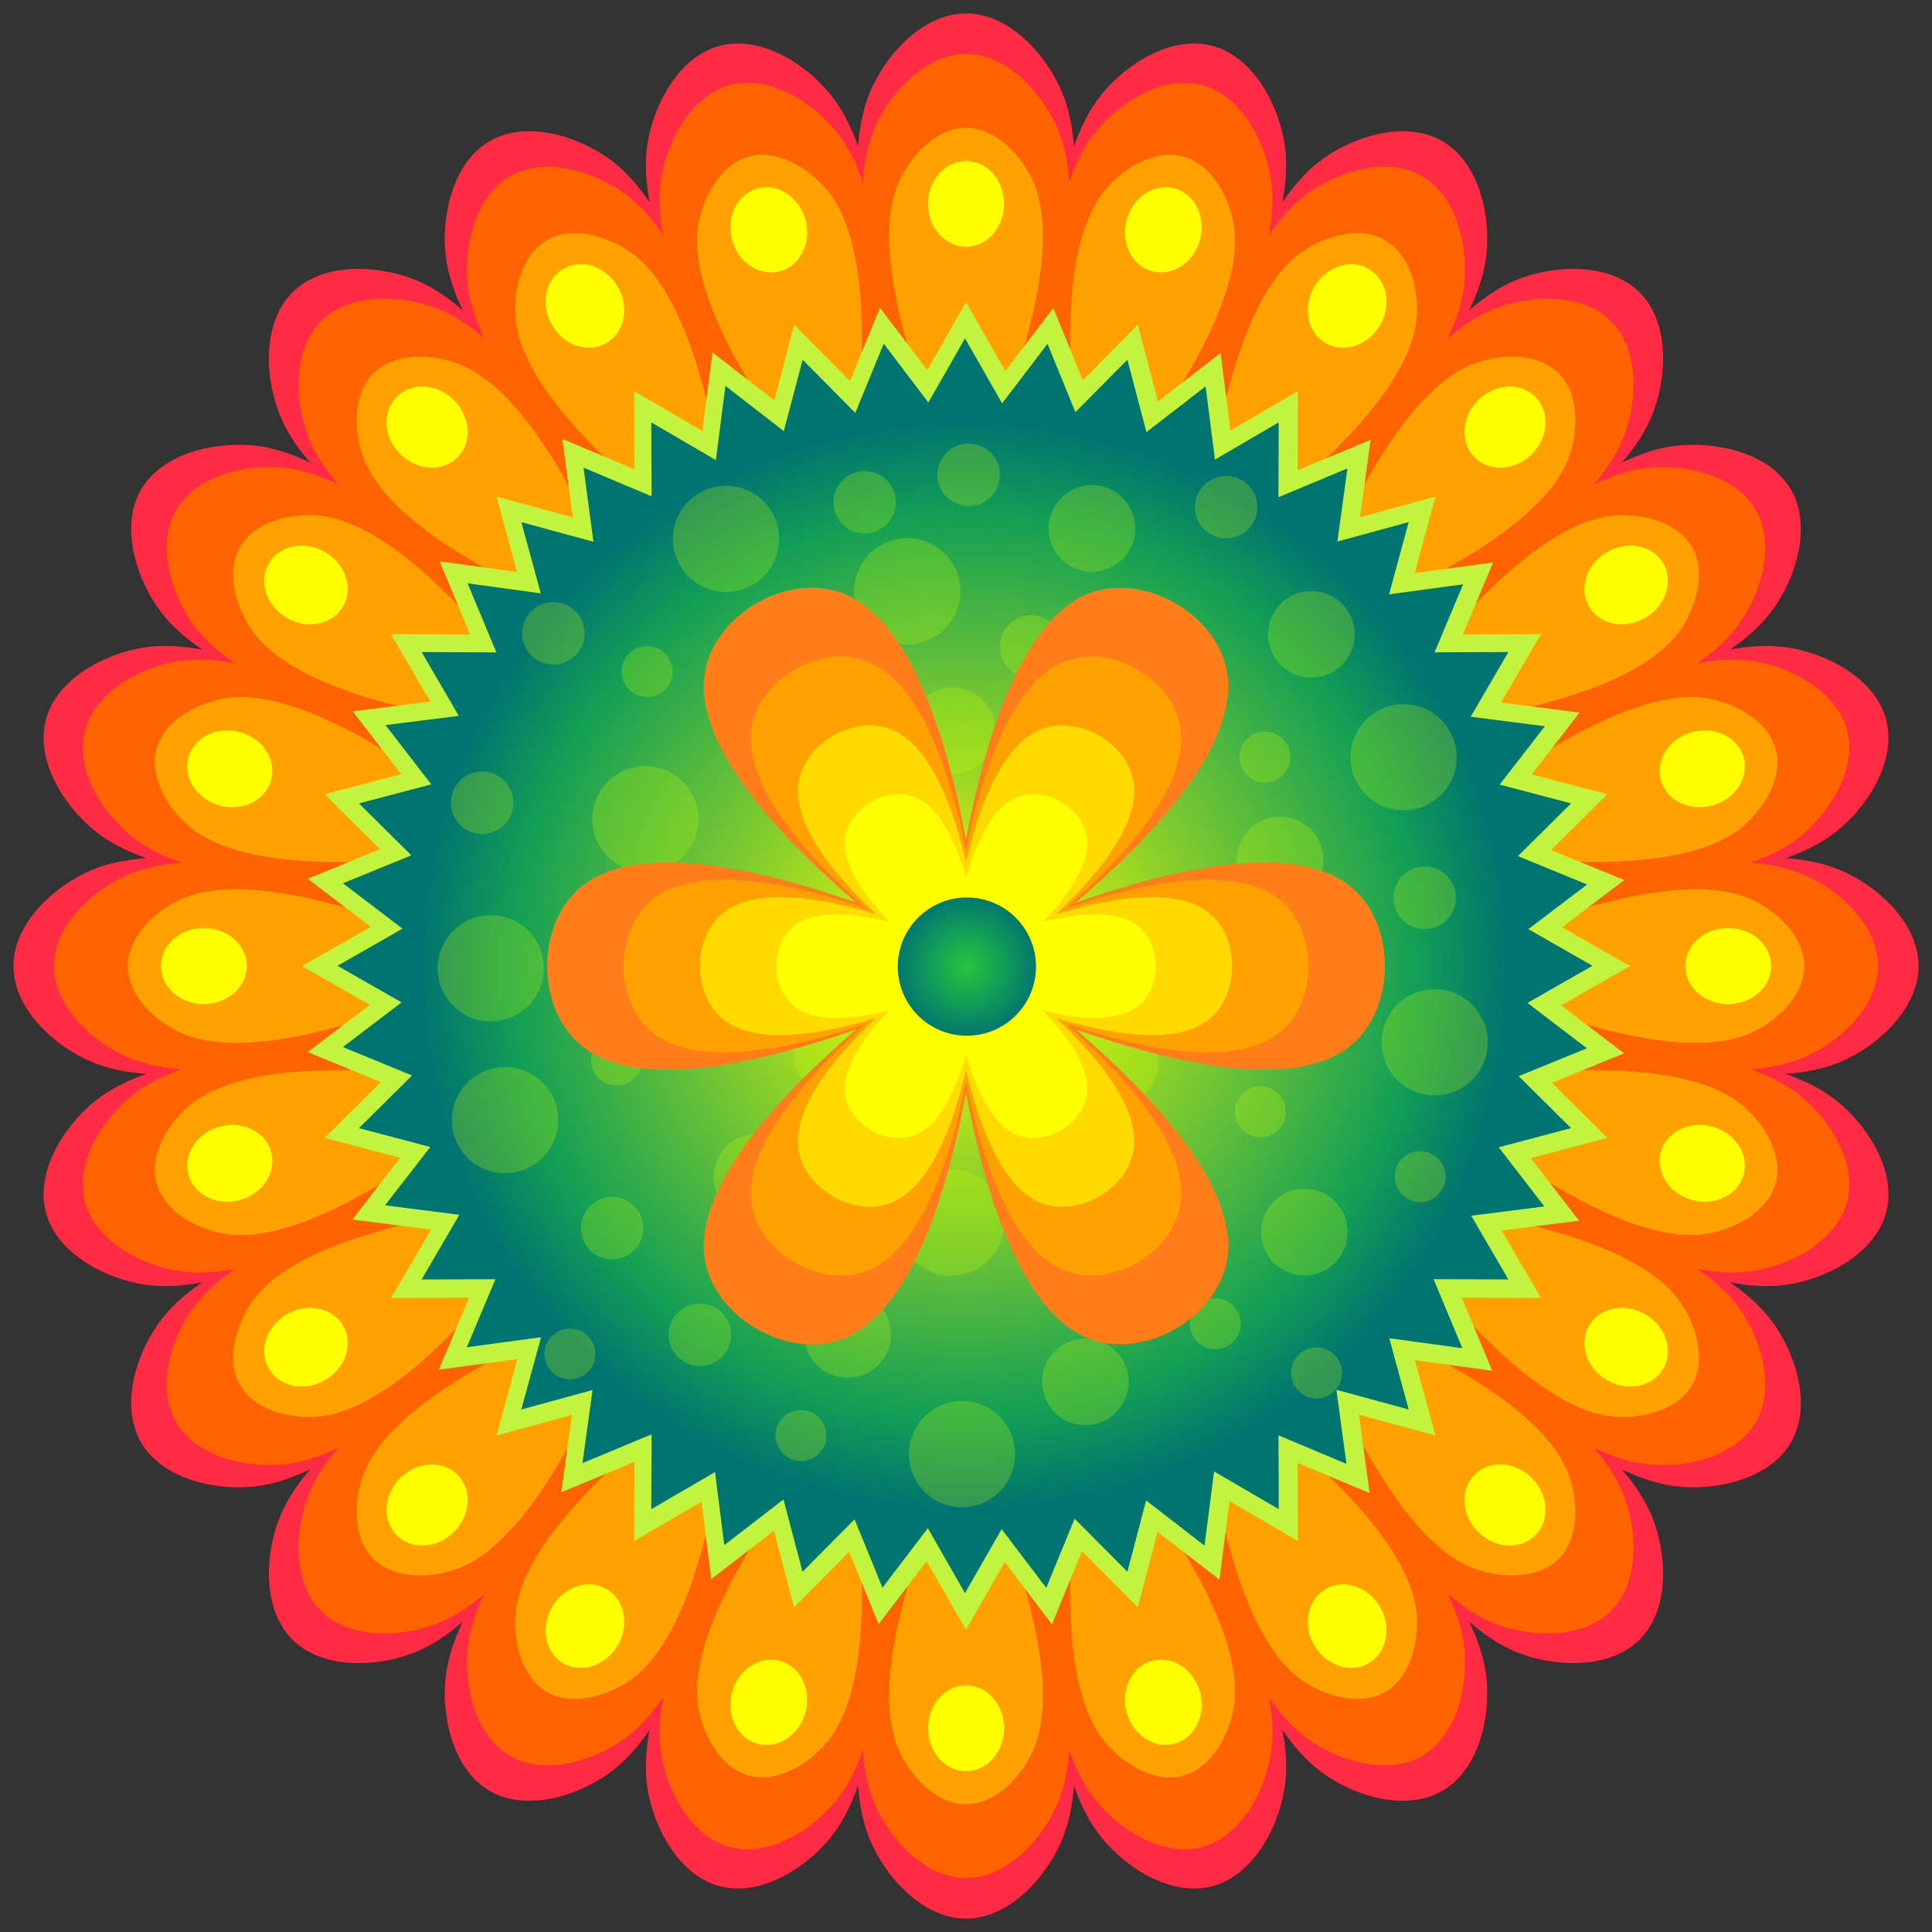<?xml version="1.0"?>
<svg xmlns="http://www.w3.org/2000/svg" xmlns:xlink="http://www.w3.org/1999/xlink" width="700" height="700" viewBox="0 0 700 700">
  <rect x="0" y="0" width="700" height="700" fill="#333333" stroke="none"/>
  <defs>
    <linearGradient id="aV">
      <stop offset="0" stop-color="#ffff96"/>
      <stop offset=".846" stop-color="#ff6900"/>
      <stop offset="1" stop-color="#ff0"/>
    </linearGradient>
    <linearGradient id="bH">
      <stop offset="0" stop-color="#1aa2ab"/>
      <stop offset=".507" stop-color="#d4ff24"/>
      <stop offset="1" stop-color="#c2416e"/>
    </linearGradient>
    <linearGradient id="bT">
      <stop offset="0" stop-color="#d54e6e"/>
      <stop offset=".663" stop-color="#911e6f"/>
      <stop offset="1" stop-color="#451857"/>
    </linearGradient>
    <linearGradient id="bS">
      <stop offset="0" stop-color="#e5ffd5"/>
      <stop offset="1" stop-color="#e5ffd5" stop-opacity="0"/>
    </linearGradient>
    <linearGradient id="bR">
      <stop offset="0" stop-color="#7df166"/>
      <stop offset=".592" stop-color="#009689"/>
      <stop offset="1" stop-color="#0052b6"/>
    </linearGradient>
    <linearGradient id="bL">
      <stop offset="0" stop-color="#7df166"/>
      <stop offset=".499" stop-color="#009689"/>
      <stop offset="1" stop-color="#0052b6"/>
    </linearGradient>
    <linearGradient id="bM">
      <stop offset="0" stop-color="#2d1650"/>
      <stop offset=".429" stop-color="#941e70"/>
      <stop offset="1" stop-color="#e65b6d"/>
    </linearGradient>
    <linearGradient id="bQ">
      <stop offset="0" stop-color="#2d1650"/>
      <stop offset=".394" stop-color="#941e70"/>
      <stop offset="1" stop-color="#e65b6d"/>
    </linearGradient>
    <linearGradient id="bP">
      <stop offset="0" stop-color="#2d1650"/>
      <stop offset=".343" stop-color="#941e70"/>
      <stop offset="1" stop-color="#e65b6d"/>
    </linearGradient>
    <linearGradient id="bO">
      <stop offset="0" stop-color="#2d1650"/>
      <stop offset=".386" stop-color="#941e70"/>
      <stop offset="1" stop-color="#e65b6d"/>
    </linearGradient>
    <linearGradient id="bN">
      <stop offset="0" stop-color="#2d1650"/>
      <stop offset=".5" stop-color="#941e70"/>
      <stop offset="1" stop-color="#e65b6d"/>
    </linearGradient>
    <linearGradient id="aG">
      <stop offset="0" stop-color="#fff"/>
      <stop offset="1" stop-color="#fff" stop-opacity="0"/>
    </linearGradient>
    <linearGradient id="aE">
      <stop offset="0" stop-color="#ff0"/>
      <stop offset=".76" stop-color="#ffaf09"/>
      <stop offset=".89" stop-color="#ff6d04"/>
      <stop offset="1" stop-color="#ff2b00"/>
    </linearGradient>
    <linearGradient id="aF">
      <stop offset="0" stop-color="#0ff"/>
      <stop offset=".323" stop-color="#06c8ce"/>
      <stop offset=".789" stop-color="#644dcd"/>
      <stop offset="1" stop-color="#45172d"/>
    </linearGradient>
    <linearGradient id="aD">
      <stop offset="0" stop-color="#0ff"/>
      <stop offset=".476" stop-color="#06c8ce"/>
      <stop offset=".805" stop-color="#644dcd"/>
      <stop offset="1" stop-color="#45172d"/>
    </linearGradient>
    <linearGradient id="aB">
      <stop offset="0" stop-color="#ff0"/>
      <stop offset=".477" stop-color="#ffc609"/>
      <stop offset=".672" stop-color="#ff6d04"/>
      <stop offset="1" stop-color="#ff2b00"/>
    </linearGradient>
    <linearGradient id="aA">
      <stop offset="0" stop-color="#ff0"/>
      <stop offset=".852" stop-color="#ffd409"/>
      <stop offset=".922" stop-color="#ff6d04"/>
      <stop offset="1" stop-color="#ff2b00"/>
    </linearGradient>
    <linearGradient id="az">
      <stop offset="0" stop-color="#39ffff"/>
      <stop offset=".896" stop-color="#00c2c8"/>
      <stop offset="1" stop-color="#644dcd"/>
    </linearGradient>
    <linearGradient id="ax">
      <stop offset="0" stop-color="#39ffff"/>
      <stop offset=".656" stop-color="#00c2c8"/>
      <stop offset="1" stop-color="#3d3094"/>
    </linearGradient>
    <linearGradient id="ay">
      <stop offset="0" stop-color="#ff0"/>
      <stop offset=".848" stop-color="#ffd409"/>
      <stop offset=".937" stop-color="#ff6d04"/>
      <stop offset="1" stop-color="#ff2b00"/>
    </linearGradient>
    <linearGradient id="aC">
      <stop offset="0" stop-color="red"/>
      <stop offset="1" stop-color="#ffcd23"/>
    </linearGradient>
    <linearGradient id="O">
      <stop offset="0" stop-color="#fff"/>
      <stop offset="1" stop-color="#fff" stop-opacity="0"/>
    </linearGradient>
    <linearGradient id="L">
      <stop offset="0" stop-color="#fff"/>
      <stop offset="1" stop-color="#fff" stop-opacity="0"/>
    </linearGradient>
    <linearGradient id="D">
      <stop offset="0" stop-color="#ffffef"/>
      <stop offset=".906" stop-color="#00afd8"/>
      <stop offset="1" stop-color="#344da2"/>
    </linearGradient>
    <linearGradient id="N">
      <stop offset="0" stop-color="#fff"/>
      <stop offset="1" stop-color="#fff" stop-opacity="0"/>
    </linearGradient>
    <linearGradient id="G">
      <stop offset="0" stop-color="#ffc974"/>
      <stop offset="1" stop-color="#ffc974"/>
    </linearGradient>
    <linearGradient id="M">
      <stop offset="0" stop-color="#ffe6b4"/>
      <stop offset=".652" stop-color="#ff96a1"/>
      <stop offset=".812" stop-color="#ff478f"/>
      <stop offset="1" stop-color="#820079"/>
    </linearGradient>
    <linearGradient id="K">
      <stop offset="0" stop-color="#ffffef"/>
      <stop offset=".801" stop-color="#00afd8"/>
      <stop offset="1" stop-color="#344da2"/>
    </linearGradient>
    <linearGradient id="E">
      <stop offset="0" stop-color="#fff"/>
      <stop offset=".417" stop-color="#e4ffff"/>
      <stop offset=".922" stop-color="#00afd8"/>
      <stop offset="1" stop-color="#344da2"/>
    </linearGradient>
    <linearGradient id="F">
      <stop offset="0" stop-color="#ffe6b4"/>
      <stop offset=".67" stop-color="#ff96a1"/>
      <stop offset=".904" stop-color="#ff478f"/>
      <stop offset="1" stop-color="#820079"/>
    </linearGradient>
    <linearGradient id="J">
      <stop offset="0" stop-color="#ffffef"/>
      <stop offset=".867" stop-color="#00afd8"/>
      <stop offset="1" stop-color="#344da2"/>
    </linearGradient>
    <linearGradient id="I">
      <stop offset="0" stop-color="#fff"/>
      <stop offset=".563" stop-color="#00cdff"/>
      <stop offset="1" stop-color="#344da2"/>
    </linearGradient>
    <linearGradient id="H">
      <stop offset="0" stop-color="#fff"/>
      <stop offset="1" stop-color="#fff" stop-opacity="0"/>
    </linearGradient>
    <linearGradient id="bW">
      <stop offset="0" stop-color="#f4cf4b"/>
      <stop offset=".718" stop-color="#ff2845"/>
      <stop offset="1" stop-color="#701217"/>
    </linearGradient>
    <linearGradient id="bF">
      <stop offset="0" stop-color="#ffddbf"/>
      <stop offset=".747" stop-color="#efbb72"/>
      <stop offset="1" stop-color="#b46d49"/>
    </linearGradient>
    <linearGradient id="bA">
      <stop offset="0" stop-color="#0ff"/>
      <stop offset=".254" stop-color="#0ff"/>
      <stop offset="1" stop-color="#86006d"/>
    </linearGradient>
    <linearGradient id="bt">
      <stop offset="0" stop-color="#ff0"/>
      <stop offset=".878" stop-color="#0ff"/>
      <stop offset="1" stop-color="#f0f"/>
    </linearGradient>
    <linearGradient id="bE">
      <stop offset="0" stop-color="#ffe4bd"/>
      <stop offset=".689" stop-color="#ffc272"/>
      <stop offset="1" stop-color="#c8722e"/>
    </linearGradient>
    <linearGradient id="bs">
      <stop offset="0" stop-color="#ffddbf"/>
      <stop offset=".872" stop-color="#efbb72"/>
      <stop offset="1" stop-color="#b46d49"/>
    </linearGradient>
    <linearGradient id="bz">
      <stop offset="0" stop-color="#ffddbf"/>
      <stop offset=".943" stop-color="#efbb72"/>
      <stop offset="1" stop-color="#b46d49"/>
    </linearGradient>
    <linearGradient id="bB">
      <stop offset="0" stop-color="#ffffe1"/>
      <stop offset=".434" stop-color="#ffc624"/>
      <stop offset=".76" stop-color="#ff4b80"/>
      <stop offset="1" stop-color="#8f0069"/>
    </linearGradient>
    <linearGradient id="bG">
      <stop offset="0" stop-color="#fff6d5"/>
      <stop offset="1" stop-color="#fff6d5" stop-opacity="0"/>
    </linearGradient>
    <linearGradient id="br">
      <stop offset="0" stop-color="#ffddbf"/>
      <stop offset=".902" stop-color="#efbb72"/>
      <stop offset="1" stop-color="#b46d49"/>
    </linearGradient>
    <linearGradient id="bu">
      <stop offset="0" stop-color="#ffddbf"/>
      <stop offset=".885" stop-color="#efbb72"/>
      <stop offset="1" stop-color="#b46d49"/>
    </linearGradient>
    <linearGradient id="bv">
      <stop offset="0" stop-color="#ffd36d"/>
      <stop offset=".293" stop-color="#ff5979"/>
      <stop offset="1" stop-color="#941447"/>
    </linearGradient>
    <linearGradient id="by">
      <stop offset="0" stop-color="#ffff54"/>
      <stop offset=".582" stop-color="#ff5979"/>
      <stop offset="1" stop-color="#941447"/>
    </linearGradient>
    <linearGradient id="bx">
      <stop offset="0" stop-color="#ffd36d"/>
      <stop offset=".342" stop-color="#ff5979"/>
      <stop offset="1" stop-color="#941447"/>
    </linearGradient>
    <linearGradient id="bw">
      <stop offset="0" stop-color="#ffd36d"/>
      <stop offset=".321" stop-color="#ff5979"/>
      <stop offset="1" stop-color="#941447"/>
    </linearGradient>
    <linearGradient id="a">
      <stop offset="0" stop-color="#ffd36d"/>
      <stop offset=".492" stop-color="#ff5979"/>
      <stop offset="1" stop-color="#941447"/>
    </linearGradient>
    <linearGradient id="bC">
      <stop offset="0" stop-color="#ffddbf"/>
      <stop offset=".428" stop-color="#efbb72"/>
      <stop offset="1" stop-color="#9b5430"/>
    </linearGradient>
    <linearGradient id="bD">
      <stop offset="0" stop-color="#ffff89"/>
      <stop offset=".6" stop-color="#ffa852"/>
      <stop offset="1" stop-color="#c27d5d"/>
    </linearGradient>
    <linearGradient id="au">
      <stop offset="0" stop-color="#806600"/>
      <stop offset=".828" stop-color="#ff5389"/>
      <stop offset="1" stop-color="#ffb46d"/>
    </linearGradient>
    <linearGradient id="ar">
      <stop offset="0" stop-color="#806600"/>
      <stop offset=".501" stop-color="#ff5389"/>
      <stop offset="1" stop-color="#ffb46d"/>
    </linearGradient>
    <linearGradient id="aw">
      <stop offset="0" stop-color="#ffe152"/>
      <stop offset="1" stop-color="#ff6384"/>
    </linearGradient>
    <linearGradient id="av">
      <stop offset="0" stop-color="#ff3d66"/>
      <stop offset=".714" stop-color="#ff2e5d"/>
      <stop offset="1" stop-color="#8f0044"/>
    </linearGradient>
    <linearGradient id="an">
      <stop offset="0" stop-color="#fff"/>
      <stop offset=".729" stop-color="#af7434"/>
      <stop offset="1" stop-color="#fff"/>
    </linearGradient>
    <linearGradient id="at">
      <stop offset="0" stop-color="#806600"/>
      <stop offset=".876" stop-color="#ff5389"/>
      <stop offset="1" stop-color="#ffb46d"/>
    </linearGradient>
    <linearGradient id="ao">
      <stop offset="0" stop-color="#ffc662"/>
      <stop offset=".694" stop-color="#f62064"/>
      <stop offset="1" stop-color="#821c46"/>
    </linearGradient>
    <linearGradient id="aq">
      <stop offset="0" stop-color="#ffd5b6"/>
      <stop offset=".767" stop-color="#e62770"/>
      <stop offset="1" stop-color="#ff0"/>
    </linearGradient>
    <linearGradient id="as">
      <stop offset="0" stop-color="#ffd5b6"/>
      <stop offset=".761" stop-color="#ff348b"/>
      <stop offset="1" stop-color="#ff0"/>
    </linearGradient>
    <linearGradient id="ap">
      <stop offset="0" stop-color="#ad2422"/>
      <stop offset=".546" stop-color="#db5389"/>
      <stop offset="1" stop-color="#ffab60"/>
    </linearGradient>
    <linearGradient id="aY">
      <stop offset="0" stop-color="#ffe680"/>
      <stop offset=".691" stop-color="#ffb600"/>
      <stop offset=".828" stop-color="#ff2a43"/>
      <stop offset="1" stop-color="#990b43"/>
    </linearGradient>
    <linearGradient id="bf">
      <stop offset="0" stop-color="#fff" stop-opacity="0"/>
      <stop offset=".655" stop-color="#ffff84" stop-opacity="0"/>
      <stop offset="1" stop-color="#ffff34"/>
    </linearGradient>
    <linearGradient id="bg">
      <stop offset="0" stop-color="#ff9"/>
      <stop offset="1" stop-color="#f9f9f9" stop-opacity="0"/>
    </linearGradient>
    <linearGradient id="bc">
      <stop offset="0" stop-color="#00ffdf"/>
      <stop offset=".533" stop-color="#32edad"/>
      <stop offset="1" stop-color="#4749db"/>
    </linearGradient>
    <linearGradient id="be">
      <stop offset="0" stop-color="#f9f9f9"/>
      <stop offset="1" stop-color="#f9f9f9" stop-opacity="0"/>
    </linearGradient>
    <linearGradient id="aZ">
      <stop offset="0" stop-color="#fffc00"/>
      <stop offset=".619" stop-color="#fffc00"/>
      <stop offset="1" stop-color="#fffc00" stop-opacity="0"/>
    </linearGradient>
    <linearGradient id="bb">
      <stop offset="0" stop-color="#fc0"/>
      <stop offset=".702" stop-color="#ffab00"/>
      <stop offset=".861" stop-color="#ffcb00"/>
      <stop offset="1" stop-color="#ffff79"/>
    </linearGradient>
    <linearGradient id="bd">
      <stop offset="0" stop-color="#fc0"/>
      <stop offset=".702" stop-color="#ffab00"/>
      <stop offset=".865" stop-color="#ffcb00"/>
      <stop offset="1" stop-color="#ffff79"/>
    </linearGradient>
    <linearGradient id="aK">
      <stop offset="0" stop-color="#122a43"/>
      <stop offset=".763" stop-color="#882a43"/>
      <stop offset=".823" stop-color="#ff2a43"/>
      <stop offset="1" stop-color="#ffcf39"/>
    </linearGradient>
    <linearGradient id="aI">
      <stop offset="0" stop-color="#122a43"/>
      <stop offset=".289" stop-color="#882a43"/>
      <stop offset=".583" stop-color="#ff2a43"/>
      <stop offset="1" stop-color="#ffcf39"/>
    </linearGradient>
    <linearGradient id="aJ">
      <stop offset="0" stop-color="#62ff8f"/>
      <stop offset="1" stop-color="#424692"/>
    </linearGradient>
    <linearGradient id="aL">
      <stop offset="0" stop-color="#ffaf44"/>
      <stop offset="1" stop-color="#ffff79"/>
    </linearGradient>
    <linearGradient id="aH">
      <stop offset="0" stop-color="#122a43"/>
      <stop offset=".128" stop-color="#882a43"/>
      <stop offset=".357" stop-color="#ff2a43"/>
      <stop offset="1" stop-color="#ffcf39"/>
    </linearGradient>
    <linearGradient id="ba">
      <stop offset="0" stop-color="#005dff"/>
      <stop offset=".868" stop-color="#52ff80"/>
      <stop offset="1" stop-color="#7446b2"/>
    </linearGradient>
    <linearGradient id="aT">
      <stop offset="0" stop-color="#ffff96"/>
      <stop offset=".857" stop-color="#ff6900"/>
      <stop offset="1" stop-color="#ff0"/>
    </linearGradient>
    <linearGradient id="aX">
      <stop offset="0" stop-color="#ffff96"/>
      <stop offset=".79" stop-color="#ff9400"/>
      <stop offset="1" stop-color="#ffff5d"/>
    </linearGradient>
    <linearGradient id="aU">
      <stop offset="0" stop-color="#ffff96"/>
      <stop offset=".861" stop-color="#ff6900"/>
      <stop offset="1" stop-color="#ff0"/>
    </linearGradient>
    <linearGradient id="bI">
      <stop offset="0" stop-color="#d54e6e"/>
      <stop offset=".933" stop-color="#911e6f"/>
      <stop offset="1" stop-color="#451857"/>
    </linearGradient>
    <linearGradient id="aW">
      <stop offset="0" stop-color="#ffff96"/>
      <stop offset=".492" stop-color="#ff0"/>
      <stop offset="1" stop-color="#ff6000"/>
    </linearGradient>
    <linearGradient id="aO">
      <stop offset="0" stop-color="#122a43"/>
      <stop offset=".209" stop-color="#882a43"/>
      <stop offset=".462" stop-color="#ff2a43"/>
      <stop offset="1" stop-color="#ffcf39"/>
    </linearGradient>
    <linearGradient id="aP">
      <stop offset="0" stop-color="#fc0"/>
      <stop offset=".455" stop-color="#ff9600"/>
      <stop offset="1" stop-color="#ff0"/>
    </linearGradient>
    <linearGradient id="aQ">
      <stop offset="0" stop-color="#fc0"/>
      <stop offset=".702" stop-color="#ffab00"/>
      <stop offset=".88" stop-color="#ffcb00"/>
      <stop offset="1" stop-color="#ffff79"/>
    </linearGradient>
    <linearGradient id="aR">
      <stop offset="0" stop-color="#005dff"/>
      <stop offset=".749" stop-color="#0082a4"/>
      <stop offset="1" stop-color="#84ff52"/>
    </linearGradient>
    <linearGradient id="aM">
      <stop offset="0" stop-color="#122a43"/>
      <stop offset=".557" stop-color="#882a43"/>
      <stop offset=".69" stop-color="#ff2a43"/>
      <stop offset="1" stop-color="#ffcf39"/>
    </linearGradient>
    <linearGradient id="aN">
      <stop offset="0" stop-color="#122a43"/>
      <stop offset=".763" stop-color="#882a43"/>
      <stop offset=".826" stop-color="#ff2a43"/>
      <stop offset="1" stop-color="#ffcf39"/>
    </linearGradient>
    <linearGradient id="bq">
      <stop offset="0" stop-color="#360341"/>
      <stop offset=".604" stop-color="#ff89f1" stop-opacity=".498"/>
      <stop offset="1" stop-color="#00f8cb"/>
    </linearGradient>
    <linearGradient id="bp">
      <stop offset="0" stop-color="#31033f"/>
      <stop offset=".394" stop-color="#dd005b"/>
      <stop offset=".691" stop-color="#a50a66"/>
      <stop offset="1" stop-color="#ff8057"/>
    </linearGradient>
    <linearGradient id="bh">
      <stop offset="0" stop-color="#31033f"/>
      <stop offset=".791" stop-color="#360341"/>
      <stop offset=".916" stop-color="#a50a66"/>
      <stop offset="1" stop-color="#ff8057"/>
    </linearGradient>
    <linearGradient id="bk">
      <stop offset="0" stop-color="#31033f"/>
      <stop offset=".666" stop-color="#360341"/>
      <stop offset=".878" stop-color="#a50a66"/>
      <stop offset="1" stop-color="#ff6d59"/>
    </linearGradient>
    <linearGradient id="bo">
      <stop offset="0" stop-color="#31033f"/>
      <stop offset=".234" stop-color="#360341"/>
      <stop offset=".815" stop-color="#a50a66"/>
      <stop offset="1" stop-color="#ff8044"/>
    </linearGradient>
    <linearGradient id="bi">
      <stop offset="0" stop-color="#16d7c6"/>
      <stop offset=".891" stop-color="#16c6ff" stop-opacity=".498"/>
      <stop offset="1" stop-color="#3bffa2"/>
    </linearGradient>
    <linearGradient id="bl">
      <stop offset="0" stop-color="#00e1d1"/>
      <stop offset="1" stop-color="#00e1d1" stop-opacity="0"/>
    </linearGradient>
    <linearGradient id="bn">
      <stop offset="0" stop-color="#00e1d1"/>
      <stop offset="1" stop-color="#00e1d1" stop-opacity="0"/>
    </linearGradient>
    <linearGradient id="bj">
      <stop offset="0" stop-color="#31033f"/>
      <stop offset=".15" stop-color="#360341"/>
      <stop offset=".705" stop-color="#a50a66"/>
      <stop offset="1" stop-color="#ff6d59"/>
    </linearGradient>
    <linearGradient id="bm">
      <stop offset="0" stop-color="#31033f"/>
      <stop offset=".666" stop-color="#360341"/>
      <stop offset=".86" stop-color="#a50a66"/>
      <stop offset="1" stop-color="#ff6d59"/>
    </linearGradient>
    <linearGradient id="Z">
      <stop offset="0" stop-color="#6bf8ff"/>
      <stop offset=".74" stop-color="#00f6d4"/>
      <stop offset="1" stop-color="#0969bd"/>
    </linearGradient>
    <linearGradient id="Y">
      <stop offset="0" stop-color="#6bf8ff"/>
      <stop offset=".929" stop-color="#00f6cd"/>
      <stop offset="1" stop-color="#0969bd"/>
    </linearGradient>
    <linearGradient id="ad">
      <stop offset="0" stop-color="#ff0"/>
      <stop offset="1" stop-color="#fff" stop-opacity="0"/>
    </linearGradient>
    <linearGradient id="P">
      <stop offset="0" stop-color="#900"/>
      <stop offset=".28" stop-color="#ff2400"/>
      <stop offset="1" stop-color="#ffeb00"/>
    </linearGradient>
    <linearGradient id="S">
      <stop offset="0" stop-color="#ff0"/>
      <stop offset=".639" stop-color="#ff6d00"/>
      <stop offset="1" stop-color="#e40000"/>
    </linearGradient>
    <linearGradient id="R">
      <stop offset="0" stop-color="#ff0"/>
      <stop offset=".739" stop-color="#ff6d00"/>
      <stop offset="1" stop-color="#e40000"/>
    </linearGradient>
    <linearGradient id="Q">
      <stop offset="0" stop-color="#ff0"/>
      <stop offset=".828" stop-color="#ff6d00"/>
      <stop offset="1" stop-color="#e40000"/>
    </linearGradient>
    <linearGradient id="U">
      <stop offset="0" stop-color="#00adff"/>
      <stop offset="1" stop-color="#fff"/>
    </linearGradient>
    <linearGradient id="W">
      <stop offset="0" stop-color="#ff0"/>
      <stop offset=".777" stop-color="#ff6d00"/>
      <stop offset="1" stop-color="#e40000"/>
    </linearGradient>
    <linearGradient id="V">
      <stop offset="0" stop-color="#abe4ff"/>
      <stop offset="1" stop-color="#fff"/>
    </linearGradient>
    <linearGradient id="X">
      <stop offset="0" stop-color="#70ffcd"/>
      <stop offset=".491" stop-color="#00c2db"/>
      <stop offset="1" stop-color="#004d84"/>
    </linearGradient>
    <linearGradient id="ae">
      <stop offset="0" stop-color="#fff"/>
      <stop offset="1" stop-color="#fff" stop-opacity="0"/>
    </linearGradient>
    <linearGradient id="af">
      <stop offset="0" stop-color="#fff"/>
      <stop offset="1" stop-color="#fff" stop-opacity="0"/>
    </linearGradient>
    <linearGradient id="aa">
      <stop offset="0" stop-color="#ff0"/>
      <stop offset=".83" stop-color="#ff6d00"/>
      <stop offset="1" stop-color="#e40000"/>
    </linearGradient>
    <linearGradient id="ac">
      <stop offset="0" stop-color="#ff0"/>
      <stop offset=".748" stop-color="#ff6d00"/>
      <stop offset="1" stop-color="#e40000"/>
    </linearGradient>
    <linearGradient id="ab">
      <stop offset="0" stop-color="#ff0"/>
      <stop offset=".754" stop-color="#ff6d00"/>
      <stop offset="1" stop-color="#e40000"/>
    </linearGradient>
    <linearGradient id="b">
      <stop offset="0" stop-color="#fffa94"/>
      <stop offset=".879" stop-color="#ff8f00"/>
      <stop offset="1" stop-color="#590000"/>
    </linearGradient>
    <linearGradient id="j">
      <stop offset="0" stop-color="#ffe45d"/>
      <stop offset=".479" stop-color="#ff9001"/>
      <stop offset="1" stop-color="#590000"/>
    </linearGradient>
    <linearGradient id="h">
      <stop offset="0" stop-color="#bb8f5d"/>
      <stop offset=".392" stop-color="#8b4700"/>
      <stop offset="1" stop-color="#591b00"/>
    </linearGradient>
    <linearGradient id="c">
      <stop offset="0" stop-color="#ffffa2"/>
      <stop offset=".466" stop-color="#cf4400"/>
      <stop offset="1" stop-color="#591400"/>
    </linearGradient>
    <linearGradient id="g">
      <stop offset="0" stop-color="#cf4019"/>
      <stop offset=".387" stop-color="#ffb600"/>
      <stop offset="1" stop-color="#ffff74"/>
    </linearGradient>
    <linearGradient id="f">
      <stop offset="0" stop-color="#d83400"/>
      <stop offset=".499" stop-color="#fc9901"/>
      <stop offset="1" stop-color="#fcf601"/>
    </linearGradient>
    <linearGradient id="e">
      <stop offset="0" stop-color="#bb2900"/>
      <stop offset=".5" stop-color="#ff4203"/>
      <stop offset="1" stop-color="#ff8d00"/>
    </linearGradient>
    <linearGradient id="d">
      <stop offset="0" stop-color="red"/>
      <stop offset=".5" stop-color="#c40e00"/>
      <stop offset="1" stop-color="#821b00"/>
    </linearGradient>
    <linearGradient id="i">
      <stop offset="0" stop-color="#bb8f5d"/>
      <stop offset=".754" stop-color="#8b4700"/>
      <stop offset="1" stop-color="#591b00"/>
    </linearGradient>
    <linearGradient id="am">
      <stop offset="0" stop-color="#fff"/>
      <stop offset="1" stop-color="#fff" stop-opacity="0"/>
    </linearGradient>
    <linearGradient id="al">
      <stop offset="0" stop-color="#ffcb72"/>
      <stop offset=".7" stop-color="#ef4b50"/>
      <stop offset="1" stop-color="#cb0f32"/>
    </linearGradient>
    <linearGradient id="ag">
      <stop offset="0" stop-color="#00ffad"/>
      <stop offset=".779" stop-color="#00b4b8"/>
      <stop offset="1" stop-color="#006682"/>
    </linearGradient>
    <linearGradient id="ai">
      <stop offset="0" stop-color="#ffcd8c"/>
      <stop offset=".728" stop-color="#ffb86b"/>
      <stop offset="1" stop-color="#db3947"/>
    </linearGradient>
    <linearGradient id="ah">
      <stop offset="0" stop-color="#ff0020"/>
      <stop offset="1" stop-color="#ffff8c"/>
    </linearGradient>
    <linearGradient id="ak">
      <stop offset="0" stop-color="#00d8e4"/>
      <stop offset=".802" stop-color="#00ebd1"/>
      <stop offset="1" stop-color="#00898b"/>
    </linearGradient>
    <linearGradient id="aj">
      <stop offset="0" stop-color="#ff5b8b"/>
      <stop offset=".7" stop-color="#ffb271"/>
      <stop offset=".792" stop-color="#ff5957"/>
      <stop offset="1" stop-color="#9b002b"/>
    </linearGradient>
    <linearGradient id="bU">
      <stop offset="0" stop-color="#937849"/>
      <stop offset=".25" stop-color="#937849"/>
      <stop offset=".895" stop-color="#ff5739"/>
      <stop offset="1" stop-color="#ddaf2e"/>
    </linearGradient>
    <linearGradient id="w">
      <stop offset="0" stop-color="#2b0000"/>
      <stop offset=".634" stop-color="#4c1b2f"/>
      <stop offset=".85" stop-color="#165b32"/>
      <stop offset="1" stop-color="#e8ff00"/>
    </linearGradient>
    <linearGradient id="C">
      <stop offset="0" stop-color="#ffff57"/>
      <stop offset=".756" stop-color="#7fe368"/>
      <stop offset="1" stop-color="#00c879"/>
    </linearGradient>
    <linearGradient id="B">
      <stop offset="0" stop-color="#cd9657"/>
      <stop offset=".104" stop-color="#ffa44d"/>
      <stop offset="1" stop-color="#2b0000"/>
    </linearGradient>
    <linearGradient id="v">
      <stop offset="0" stop-color="#9b6637"/>
      <stop offset=".582" stop-color="#ffbd54"/>
      <stop offset=".793" stop-color="#bd5457"/>
      <stop offset="1" stop-color="#16331c"/>
    </linearGradient>
    <linearGradient id="A">
      <stop offset="0" stop-color="#cd9657"/>
      <stop offset=".184" stop-color="#ffa44d"/>
      <stop offset="1" stop-color="#2b0000"/>
    </linearGradient>
    <linearGradient id="y">
      <stop offset="0" stop-color="#ffff57"/>
      <stop offset=".865" stop-color="#7fe368"/>
      <stop offset="1" stop-color="#00c879"/>
    </linearGradient>
    <linearGradient id="z">
      <stop offset="0" stop-color="#eefbc6"/>
      <stop offset="1" stop-color="#eefbc6" stop-opacity="0"/>
    </linearGradient>
    <linearGradient id="x">
      <stop offset="0" stop-color="#140924"/>
      <stop offset=".44" stop-color="#2b0000"/>
      <stop offset=".61" stop-color="#891469"/>
      <stop offset="1" stop-color="#ff1eaf"/>
    </linearGradient>
    <linearGradient id="q">
      <stop offset="0" stop-color="#fff078"/>
      <stop offset=".808" stop-color="#c9e370"/>
      <stop offset="1" stop-color="#89c66b"/>
    </linearGradient>
    <linearGradient id="o">
      <stop offset="0" stop-color="#ff8934"/>
      <stop offset="1" stop-color="#ff2842"/>
    </linearGradient>
    <linearGradient id="p">
      <stop offset="0" stop-color="#e7fe50"/>
      <stop offset="1" stop-color="#e7fe50" stop-opacity="0"/>
    </linearGradient>
    <linearGradient id="k">
      <stop offset="0" stop-color="#009bb3"/>
      <stop offset=".8" stop-color="#00544d" stop-opacity=".498"/>
      <stop offset="1" stop-color="#009bb3" stop-opacity="0"/>
    </linearGradient>
    <linearGradient id="m">
      <stop offset="0" stop-color="#02786e"/>
      <stop offset=".549" stop-color="#36843d"/>
      <stop offset="1" stop-color="#02786e" stop-opacity="0"/>
    </linearGradient>
    <linearGradient id="n">
      <stop offset="0" stop-color="#36ca9e"/>
      <stop offset="1" stop-color="#809445" stop-opacity="0"/>
    </linearGradient>
    <linearGradient id="l">
      <stop offset="0" stop-color="#ed2e35"/>
      <stop offset="1" stop-color="#bd1b00"/>
    </linearGradient>
    <linearGradient id="s">
      <stop offset="0" stop-color="#ffe479"/>
      <stop offset=".745" stop-color="#ff8660"/>
      <stop offset="1" stop-color="#937849"/>
    </linearGradient>
    <linearGradient id="r">
      <stop offset="0" stop-color="#b6ff82"/>
      <stop offset=".668" stop-color="#5ea56d"/>
      <stop offset="1" stop-color="#074b59"/>
    </linearGradient>
    <linearGradient id="bV">
      <stop offset="0" stop-color="#4d2000"/>
      <stop offset="1" stop-color="#615000"/>
    </linearGradient>
    <linearGradient id="u">
      <stop offset="0" stop-color="#25c63e"/>
      <stop offset="1" stop-color="#02786e"/>
    </linearGradient>
    <linearGradient id="t">
      <stop offset="0" stop-color="#ff0"/>
      <stop offset=".829" stop-color="#139f55"/>
      <stop offset="1" stop-color="#007470"/>
    </linearGradient>
    <linearGradient id="T">
      <stop offset="0" stop-color="#fff"/>
      <stop offset="1" stop-color="#fff" stop-opacity="0"/>
    </linearGradient>
    <linearGradient id="aS">
      <stop offset="0" stop-color="#ffff96"/>
      <stop offset=".861" stop-color="#ef5b00"/>
      <stop offset="1" stop-color="#ffe100"/>
    </linearGradient>
    <linearGradient xlink:href="#a" id="bX" gradientUnits="userSpaceOnUse" x1="1886.834" y1="604.24" x2="1886.834" y2="642.5"/>
    <linearGradient id="bJ">
      <stop offset="0" stop-color="#e5ffd5"/>
      <stop offset="1" stop-color="#e5ffd5" stop-opacity="0"/>
    </linearGradient>
    <linearGradient id="bK">
      <stop offset="0" stop-color="#e5ffd5"/>
      <stop offset="1" stop-color="#e5ffd5" stop-opacity="0"/>
    </linearGradient>
    <radialGradient xlink:href="#t" id="bY" gradientUnits="userSpaceOnUse" gradientTransform="matrix(.868 0 0 .868 148.296 39.877)" cx="1125" cy="302.362" fx="1125" fy="302.362" r="366.664"/>
    <radialGradient xlink:href="#u" id="bZ" gradientUnits="userSpaceOnUse" cx="1178.311" cy="793.311" fx="1178.311" fy="793.311" r="102.656"/>
  </defs>
  <g>
    <path style="marker:none" d="M350.027 4.858c-16.664 0-30.997 17.048-35.896 31.416-1.74 5.101-2.79 10.75-3.239 16.787-1.995-5.709-4.451-10.91-7.45-15.384-7.393-11.034-22.262-22.192-36.65-21.915-2.057.04-4.088.324-6.1.863-16.096 4.313-25.544 24.475-26.558 39.62-.36 5.378.112 11.112 1.241 17.058-3.407-5.005-7.115-9.406-11.173-12.955-8.213-7.182-21.328-13.112-33.413-12.793-4.73.125-9.274 1.22-13.333 3.563-14.432 8.332-18.325 30.234-15.384 45.126 1.045 5.294 2.98 10.735 5.614 16.194-4.596-3.963-9.295-7.28-14.143-9.662-6.812-3.348-15.788-5.5-24.506-5.344-8.718.155-17.212 2.637-23.103 8.529-11.783 11.783-9.826 33.932-3.131 47.555 2.377 4.838 5.656 9.556 9.608 14.143-5.45-2.628-10.854-4.57-16.14-5.614-3.257-.643-6.866-.912-10.58-.864-13.263.174-28.09 4.973-34.6 16.248-8.332 14.431-.709 35.373 9.284 46.8 3.555 4.065 7.939 7.76 12.955 11.173-5.019-.952-9.893-1.439-14.52-1.35-.856.018-1.697.053-2.537.109-15.146 1.014-35.308 10.408-39.62 26.504-4.314 16.096 8.441 34.354 21.051 42.805 4.468 2.994 9.63 5.455 15.33 7.45-6.02.454-11.7 1.45-16.787 3.184-14.368 4.9-31.362 19.232-31.362 35.896s16.994 30.997 31.362 35.896c5.11 1.742 10.793 2.737 16.841 3.185-5.712 1.995-10.908 4.45-15.384 7.449-12.61 8.45-25.365 26.71-21.052 42.805 4.313 16.096 24.475 25.49 39.62 26.504 5.368.36 11.069-.117 17.004-1.241-4.996 3.403-9.357 7.12-12.9 11.173-9.994 11.427-17.617 32.369-9.285 46.8 8.332 14.431 30.288 18.325 45.18 15.384 5.286-1.044 10.69-2.986 16.14-5.614-3.952 4.587-7.23 9.305-9.608 14.143-6.695 13.624-8.652 35.772 3.13 47.555 11.784 11.783 33.987 9.88 47.61 3.185 4.848-2.382 9.547-5.7 14.143-9.662-2.635 5.459-4.569 10.9-5.614 16.194-2.941 14.892.953 36.794 15.384 45.126 14.431 8.332 35.32.763 46.746-9.23 4.058-3.55 7.766-7.95 11.173-12.955-1.128 5.946-1.601 11.68-1.241 17.057 1.014 15.146 10.462 35.308 26.557 39.62 16.097 4.314 34.301-8.441 42.752-21.051 2.998-4.473 5.454-9.675 7.45-15.384.448 6.037 1.498 11.686 3.238 16.787 4.899 14.368 19.232 31.416 35.896 31.416s30.943-17.048 35.842-31.416c1.745-5.116 2.792-10.784 3.239-16.841 1.999 5.73 4.441 10.95 7.449 15.438 8.45 12.61 26.655 25.365 42.751 21.052 16.096-4.313 25.544-24.475 26.558-39.62.36-5.378-.112-11.112-1.241-17.058 3.407 5.005 7.115 9.406 11.173 12.955 11.427 9.993 32.315 17.562 46.746 9.23 14.431-8.332 18.325-30.234 15.384-45.126-1.045-5.294-2.98-10.735-5.614-16.194 4.596 3.963 9.295 7.28 14.143 9.662 13.624 6.695 35.826 8.598 47.61-3.185 11.783-11.783 9.825-33.931 3.13-47.555-2.377-4.838-5.657-9.556-9.608-14.143 5.45 2.628 10.854 4.57 16.14 5.614 14.892 2.941 36.848-.953 45.18-15.384 8.332-14.431.708-35.373-9.285-46.8-3.543-4.052-7.904-7.77-12.9-11.173 5.935 1.124 11.635 1.6 17.003 1.241 15.146-1.014 35.308-10.408 39.62-26.504 4.313-16.096-8.441-34.354-21.051-42.805-4.482-3.003-9.663-5.453-15.384-7.45 6.048-.447 11.732-1.442 16.841-3.184 14.368-4.9 31.362-19.232 31.362-35.896s-16.994-30.997-31.362-35.896c-5.087-1.735-10.767-2.73-16.787-3.185 5.7-1.994 10.863-4.455 15.33-7.449 12.61-8.45 25.364-26.71 21.052-42.805-4.313-16.096-24.475-25.49-39.621-26.504a55.724 55.724 0 00-5.128-.108c-3.83.096-7.795.576-11.875 1.35 5-3.406 9.355-7.12 12.9-11.174 9.993-11.427 17.617-32.369 9.285-46.8-6.77-11.726-22.516-16.452-36.166-16.248-3.15.047-6.222.312-9.014.864-5.286 1.044-10.69 2.986-16.14 5.614 3.951-4.587 7.23-9.305 9.608-14.143 6.695-13.623 8.653-35.772-3.13-47.555-6.26-6.26-15.494-8.666-24.777-8.53-8.191.122-16.447 2.207-22.833 5.345-4.848 2.382-9.547 5.7-14.143 9.662 2.635-5.459 4.569-10.9 5.614-16.194 2.941-14.892-.953-36.794-15.384-45.126-4.51-2.604-9.61-3.657-14.898-3.563-11.636.207-23.992 5.923-31.848 12.793-4.058 3.55-7.766 7.95-11.173 12.955 1.129-5.946 1.6-11.68 1.241-17.057-1.014-15.146-10.462-35.308-26.558-39.62a25.356 25.356 0 00-6.1-.864c-14.388-.277-29.257 10.881-36.651 21.915-3.008 4.488-5.45 9.708-7.45 15.438-.446-6.057-1.493-11.725-3.238-16.841-4.899-14.368-19.178-31.416-35.842-31.416zm0 16.625c15.86 0 29.452 16.23 34.115 29.905 1.66 4.87 2.651 10.266 3.076 16.032 1.903-5.454 4.263-10.412 7.126-14.683 7.038-10.501 21.175-21.1 34.87-20.836 1.957.038 3.86.297 5.776.81 15.32 4.105 24.351 23.262 25.316 37.677.343 5.118-.112 10.588-1.187 16.248 3.243-4.764 6.771-8.93 10.634-12.307 7.476-6.539 19.208-12.003 30.282-12.2 5.033-.089 9.904.923 14.196 3.401 13.735 7.93 17.428 28.794 14.629 42.968-.996 5.038-2.837 10.188-5.344 15.384 4.373-3.772 8.88-6.91 13.495-9.177 6.077-2.987 13.903-4.959 21.7-5.074 8.835-.13 17.63 2.14 23.588 8.097 11.215 11.215 9.34 32.268 2.969 45.235-2.263 4.604-5.362 9.13-9.123 13.494 5.188-2.501 10.3-4.35 15.33-5.344 2.658-.524 5.585-.764 8.583-.81 12.991-.194 27.995 4.279 34.439 15.439 7.93 13.735.658 33.657-8.853 44.532-3.375 3.86-7.494 7.393-12.253 10.634 3.883-.736 7.636-1.204 11.281-1.295 1.66-.042 3.314 0 4.913.108 14.415.965 33.572 9.943 37.677 25.262 4.105 15.32-8.025 32.657-20.026 40.7-4.252 2.85-9.15 5.228-14.575 7.125 5.73.434 11.136 1.372 15.978 3.023 13.674 4.663 29.85 18.31 29.85 34.169 0 15.86-16.176 29.506-29.85 34.169-4.863 1.658-10.275 2.596-16.032 3.023 5.445 1.9 10.363 4.212 14.629 7.07 12.001 8.044 24.13 25.436 20.026 40.755-4.105 15.32-23.262 24.243-37.677 25.208-5.11.342-10.545-.117-16.194-1.187 4.755 3.24 8.88 6.777 12.253 10.634 9.51 10.875 16.783 30.851 8.853 44.586-7.93 13.735-28.848 17.428-43.022 14.629-5.03-.994-10.142-2.843-15.33-5.344 3.761 4.365 6.86 8.836 9.123 13.44 6.372 12.967 8.245 34.074-2.969 45.289-11.215 11.215-32.322 9.395-45.288 3.023-4.614-2.268-9.122-5.405-13.495-9.177 2.507 5.196 4.348 10.346 5.344 15.384 2.799 14.174-.894 35.038-14.629 42.968-13.735 7.93-33.603.712-44.478-8.799-3.863-3.378-7.39-7.543-10.634-12.307 1.074 5.66 1.53 11.076 1.187 16.194-.965 14.415-9.997 33.626-25.316 37.73-15.32 4.106-32.603-8.024-40.646-20.025-2.863-4.271-5.223-9.229-7.126-14.683-.425 5.766-1.416 11.108-3.076 15.978-4.663 13.675-18.255 29.905-34.115 29.905-15.86 0-29.506-16.23-34.169-29.905-1.655-4.855-2.65-10.232-3.077-15.978-1.899 5.434-4.217 10.425-7.07 14.683-8.044 12.001-25.382 24.13-40.701 20.026-15.32-4.105-24.297-23.316-25.262-37.731-.343-5.118.112-10.534 1.187-16.194-3.243 4.764-6.771 8.93-10.634 12.307-10.875 9.511-30.797 16.729-44.532 8.799-13.736-7.93-17.428-28.794-14.629-42.968.995-5.038 2.837-10.188 5.344-15.384-4.373 3.772-8.826 6.91-13.44 9.177-12.967 6.372-34.128 8.192-45.343-3.023-11.215-11.215-9.341-32.322-2.969-45.289 2.263-4.604 5.415-9.075 9.177-13.44-5.188 2.501-10.354 4.35-15.384 5.344-14.174 2.799-35.092-.894-43.022-14.629s-.658-33.711 8.853-44.586c3.373-3.857 7.552-7.395 12.307-10.634-5.649 1.07-11.085 1.53-16.194 1.187-14.415-.965-33.626-9.888-37.731-25.208-4.105-15.32 8.024-32.711 20.026-40.754 4.26-2.855 9.246-5.172 14.682-7.071-5.756-.427-11.168-1.365-16.031-3.023-13.675-4.663-29.85-18.31-29.85-34.169 0-15.86 16.175-29.506 29.85-34.169 4.842-1.65 10.248-2.59 15.978-3.023-5.426-1.897-10.377-4.275-14.629-7.125-12.002-8.043-24.13-25.38-20.026-40.7 4.105-15.32 23.316-24.297 37.731-25.262.8-.054 1.56-.09 2.375-.108 4.405-.086 9.042.388 13.82 1.295-4.775-3.248-8.924-6.765-12.308-10.634-9.511-10.875-16.783-30.797-8.853-44.532 6.196-10.73 20.304-15.273 32.928-15.438 3.534-.047 6.993.197 10.094.81 5.03.993 10.196 2.842 15.384 5.343-3.762-4.365-6.914-8.89-9.177-13.494-6.372-12.967-8.246-34.02 2.969-45.235 5.607-5.607 13.726-7.949 22.023-8.097 8.298-.148 16.836 1.888 23.32 5.074 4.614 2.268 9.067 5.405 13.44 9.177-2.507-5.196-4.349-10.346-5.344-15.384-2.799-14.174.893-35.038 14.629-42.968 3.863-2.23 8.183-3.282 12.685-3.4 11.502-.304 24.03 5.363 31.847 12.199 3.863 3.378 7.39 7.543 10.634 12.307-1.074-5.66-1.53-11.13-1.187-16.248.965-14.415 9.943-33.572 25.262-37.677a24.314 24.314 0 015.83-.81c13.695-.263 27.833 10.335 34.87 20.836 2.853 4.258 5.172 9.195 7.071 14.629.428-5.746 1.422-11.123 3.077-15.978 4.663-13.675 18.31-29.905 34.169-29.905z" color="#000" fill="#ff2a43" overflow="visible"/>
    <path d="M270.328 29.973a24.373 24.373 0 00-5.855.814c-15.412 4.13-24.443 23.434-25.413 37.937-3.444 51.458 72.034 136.043 72.034 136.043s23.052-110.977-5.66-153.82c-7.08-10.564-21.328-21.239-35.106-20.974zm159.344 0c-13.778-.265-28.025 10.41-35.106 20.975-28.712 42.842-5.66 153.82-5.66 153.82s75.478-84.586 72.034-136.044c-.97-14.503-10.001-33.807-25.414-37.937a24.372 24.372 0 00-5.854-.814zm-291.24 78.2c-8.347.148-16.477 2.5-22.118 8.14-11.283 11.284-9.435 32.51-3.024 45.556 22.746 46.286 130.383 81.804 130.383 81.804S208.155 136.036 161.87 113.29c-6.523-3.206-15.089-5.267-23.437-5.118zm421.565 0c-7.843.115-15.751 2.112-21.866 5.117-46.286 22.746-81.804 130.383-81.804 130.383s107.637-35.518 130.383-81.804c6.41-13.046 8.259-34.272-3.024-45.555-5.994-5.994-14.8-8.273-23.689-8.142zm-488.83 130.79a51.68 51.68 0 00-2.443.097c-14.503.97-33.807 10-37.936 25.413-4.13 15.413 8.085 32.869 20.16 40.96 42.842 28.712 153.82 5.661 153.82 5.661s-81.957-73.131-133.602-72.131zm555.185 0c-51.744 1.295-131.12 72.131-131.12 72.131s110.978 23.051 153.82-5.66c12.074-8.092 24.29-25.548 20.16-40.96-4.13-15.413-23.433-24.444-37.936-25.415a53.718 53.718 0 00-4.924-.096zm-507.906 141.2c-25.784.152-51.432 3.636-67.498 14.403-12.075 8.092-24.29 25.548-20.16 40.96 4.13 15.413 23.433 24.443 37.936 25.414 51.458 3.444 136.044-72.035 136.044-72.035s-43.348-8.995-86.322-8.742zm459.89 0c-41.891.193-83.104 8.742-83.104 8.742s84.586 75.479 136.044 72.035c14.503-.97 33.807-10.001 37.936-25.414 4.13-15.412-8.086-32.868-20.16-40.96-16.735-11.216-43.863-14.527-70.716-14.403zm-334.663 76.163s-107.637 35.519-130.383 81.805c-6.41 13.045-8.259 34.272 3.024 45.555 11.283 11.282 32.51 9.435 45.555 3.024 46.286-22.747 81.804-130.384 81.804-130.384zm212.654 0s35.518 107.637 81.804 130.384c13.045 6.41 34.272 8.258 45.555-3.024 11.283-11.283 9.435-32.51 3.024-45.555-22.746-46.286-130.383-81.805-130.383-81.805zm-145.233 38.906s-75.478 84.586-72.034 136.044c.97 14.503 10 33.806 25.413 37.936 15.413 4.13 32.869-8.086 40.96-20.16 28.713-42.842 5.661-153.82 5.661-153.82zm77.812 0s-23.052 110.978 5.66 153.82c8.092 12.074 25.548 24.29 40.96 20.16 15.413-4.13 24.444-23.433 25.414-37.936 3.444-51.458-72.034-136.044-72.034-136.044z" style="marker:none" color="#000" fill="#ff6200" overflow="visible"/>
    <g color="#000">
      <path d="M350 19.525c-15.956 0-29.66 16.309-34.35 30.066C299.005 98.404 350 199.651 350 199.651s50.995-101.247 34.35-150.06C379.66 35.834 365.956 19.525 350 19.525zM197.556 60.408c-4.528.12-8.907 1.148-12.794 3.392-13.818 7.978-17.529 28.969-14.713 43.229 9.992 50.596 104.776 112.762 104.776 112.762s-6.442-113.18-45.264-147.132c-7.864-6.877-20.432-12.556-32.005-12.251zm303.375 0c-11.14.198-22.97 5.673-30.492 12.251-38.822 33.951-45.264 147.132-45.264 147.132s94.784-62.166 104.776-112.762c2.816-14.26-.895-35.25-14.714-43.229-4.318-2.493-9.241-3.482-14.306-3.392zM96.91 169.177c-12.7.166-26.877 4.79-33.11 15.585-7.978 13.819-.71 33.858 8.86 44.8 33.95 38.82 147.131 45.263 147.131 45.263S157.625 180.041 107.03 170.05c-3.12-.616-6.563-.919-10.12-.872zm504.668 0c-3.016.045-5.933.344-8.607.872-50.596 9.992-112.762 104.776-112.762 104.776s113.18-6.442 147.132-45.264c9.569-10.941 16.837-30.98 8.859-44.799-6.482-11.227-21.552-15.78-34.622-15.585zM72.872 312.297c-8.51-.006-16.417 1.012-23.281 3.353-13.757 4.691-30.066 18.394-30.066 34.35 0 15.956 16.309 29.659 30.066 34.35C98.404 400.995 199.651 350 199.651 350s-74.772-37.675-126.779-37.704zm554.256 0C575.12 312.324 500.35 350 500.35 350s101.246 50.995 150.059 34.35c13.757-4.691 30.066-18.394 30.066-34.35 0-15.956-16.309-29.659-30.066-34.35-6.864-2.34-14.771-3.359-23.281-3.354zM219.79 425.174s-113.18 6.442-147.132 45.264c-9.569 10.941-16.837 30.98-8.859 44.799 7.978 13.818 28.969 17.529 43.229 14.713 50.596-9.992 112.762-104.776 112.762-104.776zm260.418 0s62.166 94.784 112.762 104.776c14.26 2.816 35.25-.895 43.229-14.713 7.978-13.819.71-33.858-8.86-44.8-33.95-38.82-147.131-45.263-147.131-45.263zm-205.384 55.034s-94.784 62.166-104.776 112.762c-2.816 14.26.895 35.25 14.713 43.229 13.819 7.978 33.858.71 44.8-8.86 38.82-33.95 45.263-147.131 45.263-147.131zm150.35 0s6.442 113.18 45.264 147.132c10.941 9.569 30.98 16.837 44.798 8.859 13.819-7.978 17.53-28.969 14.714-43.229-9.992-50.596-104.776-112.762-104.776-112.762zM350 500.349s-50.995 101.247-34.35 150.06c4.69 13.757 18.394 30.066 34.35 30.066 15.956 0 29.659-16.309 34.35-30.066 16.645-48.813-34.35-150.06-34.35-150.06z" style="marker:none" fill="#ff6200" overflow="visible"/>
      <path d="M350 46.296c-11.786 0-21.91 12.052-25.375 22.215C312.33 104.568 350 179.335 350 179.335s37.67-74.767 25.375-110.824C371.91 58.348 361.786 46.296 350 46.296zm-74.283 9.75c-1.454.028-2.9.22-4.323.601-11.385 3.05-18.048 17.299-18.765 28.011-2.544 38.011 53.193 100.492 53.193 100.492s17.04-81.969-4.168-113.615c-5.23-7.804-15.76-15.685-25.937-15.489zm147.48 0c-9.83.358-19.807 7.963-24.85 15.489-21.21 31.646-4.169 113.615-4.169 113.615s55.737-62.48 53.193-100.492c-.717-10.712-7.38-24.96-18.765-28.01a18.243 18.243 0 00-5.408-.602zm-215.6 28.419c-3.344.088-6.588.862-9.459 2.52-10.207 5.893-12.936 21.393-10.856 31.927 7.381 37.374 77.385 83.297 77.385 83.297s-4.762-83.593-33.439-108.672c-5.809-5.08-15.082-9.298-23.63-9.072zm283.68 0c-8.23.146-16.949 4.212-22.505 9.072-28.677 25.079-33.44 108.672-33.44 108.672s70.005-45.923 77.385-83.297c2.08-10.534-.648-26.034-10.855-31.927-3.19-1.842-6.844-2.587-10.584-2.52zm-339.702 44.76c-6.166.11-12.155 1.861-16.322 6.028-8.334 8.334-6.984 24.016-2.248 33.653 16.802 34.19 96.323 60.423 96.323 60.423s-26.232-79.522-60.422-96.324c-4.819-2.368-11.164-3.89-17.33-3.78zm395.686 0c-5.793.085-11.65 1.56-16.167 3.78-34.19 16.802-60.423 96.324-60.423 96.324s79.522-26.233 96.324-60.423c4.736-9.637 6.086-25.319-2.248-33.653-4.428-4.427-10.92-6.125-17.486-6.029zM111.43 186.622c-9.381.123-19.84 3.54-24.444 11.515-5.894 10.207-.516 25.008 6.552 33.09 25.079 28.677 108.672 33.44 108.672 33.44s-45.923-70.005-83.297-77.385a36.53 36.53 0 00-7.483-.66zm476.017 0c-2.228.034-4.383.27-6.358.66-37.374 7.38-83.297 77.384-83.297 77.384s83.593-4.762 108.672-33.439c7.068-8.082 12.446-22.883 6.552-33.09-4.788-8.293-15.914-11.66-25.569-11.515zM86.461 252.552c-.605.011-1.209.037-1.803.077-10.713.717-24.96 7.38-28.01 18.765-3.051 11.385 5.968 24.282 14.887 30.26 31.646 21.208 113.615 4.168 113.615 4.168s-60.54-54.009-98.689-53.27zm525.236 0c-38.222.956-96.847 53.27-96.847 53.27s81.969 17.04 113.615-4.168c8.92-5.978 17.938-18.875 14.888-30.26-3.05-11.385-17.299-18.048-28.012-18.765a39.814 39.814 0 00-3.644-.077zM85.705 322.163c-6.286-.004-12.124.733-17.194 2.462C58.348 328.09 46.296 338.214 46.296 350s12.052 21.91 22.215 25.375C104.568 387.67 179.335 350 179.335 350s-55.213-27.815-93.63-27.837zm528.59 0c-38.417.022-93.63 27.837-93.63 27.837s74.767 37.67 110.824 25.375c10.162-3.465 22.215-13.589 22.215-25.375s-12.053-21.91-22.215-25.375c-5.07-1.729-10.908-2.465-17.194-2.462zm-492.902 65.54c-19.046.113-37.99 2.69-49.858 10.643-8.92 5.978-17.938 18.875-14.888 30.26 3.05 11.385 17.298 18.048 28.011 18.765 38.011 2.544 100.492-53.193 100.492-53.193s-32.013-6.661-63.757-6.474zm457.214 0c-31.744-.186-63.757 6.475-63.757 6.475s62.48 55.737 100.491 53.193c10.713-.717 24.961-7.38 28.012-18.765 3.05-11.385-5.969-24.282-14.888-30.26-11.867-7.953-30.812-10.53-49.858-10.642zm-376.398 47.63s-83.593 4.762-108.672 33.439c-7.068 8.082-12.446 22.883-6.552 33.09 5.893 10.207 21.393 12.936 31.927 10.855 37.374-7.38 83.297-77.384 83.297-77.384zm295.582 0s45.923 70.004 83.297 77.384c10.534 2.08 26.034-.648 31.927-10.855 5.894-10.207.516-25.008-6.552-33.09-25.079-28.677-108.672-33.44-108.672-33.44zM229.328 470.67s-79.521 26.233-96.323 60.423c-4.736 9.637-6.086 25.318 2.248 33.653 8.334 8.334 24.016 6.984 33.653 2.248 34.19-16.802 60.422-96.324 60.422-96.324zm241.343 0s26.233 79.522 60.423 96.324c9.637 4.736 25.318 6.086 33.653-2.248 8.334-8.335 6.984-24.016 2.248-33.653-16.802-34.19-96.324-60.423-96.324-60.423zm-206.004 27.12s-70.004 45.923-77.385 83.297c-2.08 10.534.649 26.034 10.856 31.927 10.207 5.894 25.008.516 33.09-6.552 28.677-25.079 33.44-108.672 33.44-108.672zm170.666 0s4.762 83.593 33.439 108.672c8.082 7.068 22.882 12.446 33.09 6.552 10.207-5.893 12.936-21.393 10.855-31.927-7.38-37.374-77.384-83.297-77.384-83.297zM305.822 514.85s-55.737 62.48-53.193 100.492c.717 10.712 7.38 24.96 18.765 28.01 11.385 3.051 24.282-5.968 30.26-14.887 21.208-31.646 4.168-113.615 4.168-113.615zm88.356 0s-17.04 81.969 4.168 113.615c5.977 8.92 18.875 17.938 30.26 14.888 11.385-3.05 18.048-17.299 18.765-28.011 2.544-38.011-53.193-100.492-53.193-100.492zM350 520.665s-37.67 74.767-25.375 110.824c3.465 10.163 13.589 22.215 25.375 22.215s21.91-12.052 25.375-22.215C387.67 595.432 350 520.665 350 520.665z" style="marker:none" fill="#ffa200" overflow="visible"/>
      <path d="M350 58.315c-7.612 0-13.774 6.939-13.774 15.522S342.388 89.379 350 89.379c7.612 0 13.774-6.959 13.774-15.542S357.612 58.315 350 58.315zm-72.74 9.51c-.92.032-1.831.166-2.75.412-7.353 1.97-11.516 10.297-9.294 18.588 2.221 8.29 9.977 13.406 17.33 11.435 7.352-1.97 11.515-10.277 9.294-18.568-1.944-7.254-8.138-12.093-14.58-11.867zm144.792 0c-6.189.127-12.017 4.872-13.892 11.867-2.221 8.29 1.942 16.598 9.294 18.568 7.353 1.97 15.109-3.145 17.33-11.435 2.222-8.29-1.941-16.618-9.294-18.588a12.223 12.223 0 00-3.438-.412zM210.1 95.725c-2.057.054-4.1.58-5.954 1.651-6.592 3.806-8.457 12.923-4.165 20.356 4.291 7.433 13.115 10.369 19.708 6.563 6.592-3.806 8.457-12.903 4.165-20.336-3.084-5.343-8.499-8.37-13.754-8.233zm279.11 0c-5.036.132-10.116 3.123-13.066 8.234-4.292 7.433-2.427 16.53 4.165 20.336 6.592 3.806 15.417.87 19.708-6.563 4.292-7.433 2.427-16.55-4.165-20.356-2.06-1.19-4.352-1.71-6.642-1.65zM153.14 140.035c-3.504-.043-6.869 1.19-9.392 3.713-5.382 5.383-4.831 14.66 1.238 20.73 6.07 6.069 15.347 6.62 20.73 1.238 5.382-5.383 4.83-14.66-1.238-20.73-3.225-3.224-7.366-4.903-11.338-4.951zm393.722 0c-3.972.048-8.113 1.727-11.338 4.951-6.069 6.07-6.62 15.347-1.238 20.73 5.383 5.382 14.66 4.83 20.73-1.238 6.069-6.07 6.62-15.347 1.238-20.73-2.523-2.523-5.888-3.756-9.392-3.713zm-437.833 57.649c-4.819.078-9.273 2.344-11.652 6.464-3.806 6.593-.85 15.417 6.583 19.708 7.433 4.292 16.53 2.427 20.336-4.165 3.806-6.592.87-15.417-6.563-19.708-2.787-1.61-5.813-2.346-8.704-2.299zm481.217 0c-2.668.078-5.422.824-7.977 2.299-7.433 4.291-10.369 13.116-6.563 19.708 3.806 6.592 12.903 8.457 20.336 4.165 7.434-4.291 10.389-13.115 6.583-19.708-2.498-4.326-7.285-6.614-12.379-6.464zM82.207 264.607c-6.562.048-12.37 3.929-13.97 9.903-1.97 7.352 3.165 15.108 11.455 17.33 8.29 2.221 16.598-1.942 18.568-9.294 1.97-7.353-3.145-15.109-11.435-17.33a17.343 17.343 0 00-4.618-.61zm535.586 0a17.342 17.342 0 00-4.618.609c-8.29 2.221-13.406 9.977-11.435 17.33 1.97 7.352 10.277 11.515 18.568 9.294 8.29-2.222 13.425-9.978 11.455-17.33-1.6-5.974-7.408-9.855-13.97-9.903zM73.05 336.227c-8.211.368-14.736 6.399-14.736 13.773 0 7.612 6.939 13.774 15.522 13.774S89.379 357.612 89.379 350c0-7.612-6.959-13.774-15.542-13.774-.268 0-.521-.012-.786 0zm552.306 0c-8.211.368-14.736 6.399-14.736 13.773 0 7.612 6.959 13.774 15.542 13.774s15.522-6.162 15.522-13.774c0-7.612-6.939-13.774-15.522-13.774-.268 0-.54-.012-.806 0zM83.543 407.57a17.347 17.347 0 00-3.85.59c-8.291 2.22-13.426 9.977-11.456 17.33 1.97 7.352 10.297 11.515 18.588 9.293 8.29-2.221 13.405-9.977 11.435-17.33-1.662-6.204-7.845-10.14-14.717-9.883zm532.147 0c-6.562.048-12.35 3.91-13.95 9.883-1.97 7.353 3.145 15.109 11.435 17.33 8.29 2.222 16.618-1.941 18.588-9.294 1.97-7.352-3.165-15.108-11.455-17.33a17.307 17.307 0 00-4.618-.59zm-503.027 66.255c-2.891-.047-5.917.71-8.704 2.319-7.434 4.291-10.389 13.115-6.583 19.708 3.806 6.592 12.923 8.457 20.356 4.165 7.433-4.291 10.369-13.116 6.563-19.708-2.379-4.12-6.814-6.406-11.632-6.484zm474.674 0c-4.818.078-9.253 2.364-11.632 6.484-3.806 6.592-.87 15.417 6.563 19.708 7.433 4.292 16.55 2.427 20.356-4.165 3.806-6.593.85-15.417-6.583-19.708-2.787-1.61-5.813-2.366-8.704-2.319zm-431.034 56.766c-3.972.048-8.094 1.707-11.318 4.931-6.07 6.07-6.62 15.347-1.238 20.73 5.383 5.382 14.66 4.831 20.73-1.238 6.069-6.07 6.62-15.347 1.237-20.73-2.523-2.523-5.907-3.736-9.411-3.693zm386.687 0c-3.253.116-6.35 1.339-8.705 3.693-5.382 5.383-4.83 14.66 1.238 20.73 6.07 6.069 15.347 6.62 20.73 1.238 5.382-5.383 4.83-14.66-1.238-20.73-3.414-3.414-7.844-5.082-12.025-4.931zm-329.922 43.443c-5.037.13-10.136 3.122-13.086 8.233-4.292 7.433-2.427 16.55 4.165 20.356 6.592 3.806 15.417.85 19.708-6.583 4.292-7.433 2.427-16.53-4.165-20.336a12.505 12.505 0 00-6.622-1.67zm273.176 0c-2.056.053-4.08.6-5.934 1.67-6.592 3.806-8.457 12.903-4.165 20.336 4.291 7.434 13.115 10.389 19.708 6.583 6.592-3.806 8.457-12.923 4.165-20.356-3.085-5.343-8.518-8.37-13.774-8.233zm-207.156 27.272c-6.19.128-11.998 4.873-13.872 11.868-2.222 8.29 1.941 16.618 9.294 18.588 7.352 1.97 15.108-3.165 17.33-11.455 2.221-8.29-1.942-16.598-9.294-18.568a12.385 12.385 0 00-3.458-.433zm141.824 0a12.396 12.396 0 00-3.458.433c-7.352 1.97-11.515 10.277-9.294 18.568 2.222 8.29 9.978 13.425 17.33 11.455 7.353-1.97 11.516-10.297 9.294-18.588-1.874-6.995-7.683-11.74-13.872-11.868zM350 610.621c-7.612 0-13.774 6.959-13.774 15.542s6.162 15.522 13.774 15.522c7.612 0 13.774-6.939 13.774-15.522s-6.162-15.542-13.774-15.542z" style="marker:none" fill="#ff0" overflow="visible"/>
    </g>
    <g color="#000">
      <path style="marker:none" d="M350 109.47l-14.045 24.588-17.118-22.557-10.897 26.562-20.191-20.397-7.227 27.382-22.371-17.36-3.67 28.462-24.755-14.455.112 28.332-26.097-10.99 3.819 28.424-27.642-7.525 7.432 27.307-28.052-3.856 11.045 26.488-28.667-.13 14.25 24.457-28.09 3.539 17.547 22.725-27.735 7.301 20.08 19.913-26.209 10.71 22.837 17.398-24.904 14.23 24.55 14.045-22.538 17.118 26.543 10.897-20.36 20.192 27.364 7.227-17.36 22.352 28.499 3.651-14.474 24.793 28.295-.112-10.972 26.078 28.462-3.838-7.562 27.699 27.307-7.451-3.856 28.015 26.506-11.046-.13 28.704 24.438-14.23 3.54 28.014 22.706-17.51 7.302 27.718 19.949-20.08 10.71 26.19 17.38-22.819L350 590.53l14.045-24.55 17.1 22.539 10.877-26.525 20.23 20.34 7.19-27.344 22.389 17.342 3.65-28.443 24.812 14.454-.13-28.313 26.077 10.953-3.856-28.406 27.717 7.544-7.45-27.307 28.014 3.818-11.046-26.469 28.704.112-14.268-24.438 28.052-3.558-17.509-22.688 27.754-7.32-20.098-19.931 26.17-10.692-22.799-17.379 24.923-14.25-24.587-14.044 22.538-17.118-26.525-10.878 20.378-20.21-27.381-7.21 17.341-22.37-28.443-3.651 14.454-24.792-28.312.111 10.952-26.077-28.387 3.837 7.525-27.698-27.344 7.45 3.856-28.033-26.45 11.046.092-28.686-24.438 14.268-3.577-28.09-22.687 17.547-7.302-27.754-19.93 20.117-10.693-26.208-17.397 22.818L350 109.471z" fill="#c2f33f" overflow="visible"/>
      <path d="M1125-64.274l-21.408 37.479-26.093-34.384-16.61 40.488-30.778-31.09-11.016 41.737-34.1-26.462-5.593 43.384-37.734-22.032.17 43.185-39.778-16.752 5.82 43.328-42.135-11.471 11.33 41.624-42.76-5.877 16.837 40.374-43.697-.199 21.72 37.28-42.816 5.395 26.746 34.639-42.277 11.13 30.608 30.352-39.949 16.326 34.81 26.518-37.962 21.693 37.422 21.408-34.355 26.093 40.46 16.61-31.034 30.777 41.71 11.017-26.463 34.071 43.441 5.565-22.061 37.79 43.129-.17-16.724 39.75 43.385-5.849-11.528 42.22 41.624-11.357-5.877 42.703 40.403-16.837-.2 43.754 37.252-21.693 5.395 42.703 34.61-26.689 11.13 42.248 30.41-30.607 16.325 39.92 26.49-34.78 21.721 37.96 21.408-37.421 26.065 34.355 16.581-40.431 30.835 31.004 10.96-41.68 34.127 26.434 5.565-43.356 37.82 22.033-.199-43.157 39.75 16.694-5.877-43.298 42.248 11.499-11.357-41.624 42.703 5.82-16.837-40.346 43.753.17-21.749-37.25 42.76-5.424-26.69-34.582 42.306-11.159-30.636-30.38 39.892-16.297-34.753-26.49 37.99-21.721-37.479-21.409 34.355-26.093-40.431-16.58 31.062-30.807-41.738-10.988 26.434-34.1-43.356-5.565 22.033-37.79-43.157.17 16.695-39.75-43.27 5.849 11.47-42.22-41.68 11.357 5.877-42.731-40.318 16.836.142-43.724-37.251 21.748-5.452-42.816-34.582 26.746-11.13-42.305-30.38 30.664-16.298-39.949-26.519 34.782L1125-64.274z" style="marker:none" fill="url(#bY)" overflow="visible" transform="matrix(.62 0 0 .62 -347.86 162.439)"/>
      <g fill="#cf0">
        <path style="marker:none" d="M490.823 229.826c0 8.665-7.025 15.689-15.69 15.689s-15.689-7.024-15.689-15.69c0-8.664 7.024-15.688 15.69-15.688 8.664 0 15.689 7.024 15.689 15.689zM289.966 426.472c0 8.665-7.025 15.69-15.69 15.69s-15.689-7.025-15.689-15.69c0-8.664 7.024-15.689 15.69-15.689 8.664 0 15.689 7.025 15.689 15.69zM355.555 387.075a9.229 9.229 0 11-18.458 0 9.229 9.229 0 0118.458 0zM243.7 243.32a9.229 9.229 0 11-18.458 0 9.229 9.229 0 0118.458 0zM355.123 337.052c0 8.665-7.025 15.689-15.69 15.689s-15.689-7.024-15.689-15.69c0-8.664 7.024-15.688 15.69-15.688 8.664 0 15.689 7.024 15.689 15.689zM479.508 311.59c0 8.666-7.024 15.69-15.69 15.69-8.664 0-15.688-7.024-15.688-15.69 0-8.664 7.024-15.688 15.689-15.688s15.689 7.024 15.689 15.689zM467.553 274.31a9.229 9.229 0 11-18.458 0 9.229 9.229 0 0118.458 0zM427.754 447.708a9.229 9.229 0 11-18.457 0 9.229 9.229 0 0118.457 0zM419.556 385.08c0 8.665-7.024 15.69-15.69 15.69-8.664 0-15.688-7.025-15.688-15.69 0-8.664 7.024-15.689 15.689-15.689s15.689 7.025 15.689 15.69zM293.19 244.63c0 8.665-7.023 15.689-15.688 15.689-8.665 0-15.69-7.024-15.69-15.69 0-8.664 7.025-15.688 15.69-15.688s15.689 7.024 15.689 15.689zM223.995 333.983a9.229 9.229 0 11-18.458 0 9.229 9.229 0 0118.458 0zM232.564 384.031a9.229 9.229 0 11-18.458 0 9.229 9.229 0 0118.458 0zM360.726 264.824c0 8.664-7.024 15.689-15.689 15.689s-15.69-7.025-15.69-15.69c0-8.664 7.025-15.689 15.69-15.689s15.69 7.025 15.69 15.69zM488.279 446.423c0 8.665-7.025 15.69-15.69 15.69-8.664 0-15.689-7.025-15.689-15.69s7.025-15.69 15.69-15.69c8.664 0 15.689 7.025 15.689 15.69zM523.804 426.33a9.229 9.229 0 11-18.458 0 9.229 9.229 0 0118.458 0zM465.873 402.735a9.229 9.229 0 11-18.457 0 9.229 9.229 0 0118.457 0zM411.325 191.471c0 8.665-7.025 15.69-15.69 15.69-8.664 0-15.689-7.025-15.689-15.69s7.025-15.689 15.69-15.689c8.664 0 15.689 7.024 15.689 15.69zM322.803 483.473c0 8.665-7.024 15.689-15.689 15.689s-15.689-7.024-15.689-15.69c0-8.664 7.024-15.688 15.69-15.688 8.664 0 15.688 7.024 15.688 15.689zM299.451 520.119a9.229 9.229 0 11-18.458 0 9.229 9.229 0 0118.458 0zM486.242 497.345a9.229 9.229 0 11-18.457 0 9.229 9.229 0 0118.457 0zM408.93 500.685c0 8.665-7.023 15.69-15.688 15.69-8.665 0-15.69-7.025-15.69-15.69s7.025-15.689 15.69-15.689 15.689 7.024 15.689 15.69zM481.286 364.273c0 8.665-7.024 15.69-15.69 15.69-8.664 0-15.688-7.025-15.688-15.69 0-8.664 7.024-15.689 15.689-15.689s15.689 7.025 15.689 15.69zM449.545 479.592a9.229 9.229 0 11-18.458 0 9.229 9.229 0 0118.458 0zM215.72 490.513a9.229 9.229 0 11-18.458 0 9.229 9.229 0 0118.457 0zM527.786 274.366c0-10.623-8.612-19.236-19.236-19.236s-19.236 8.613-19.236 19.236c0 10.624 8.612 19.236 19.236 19.236s19.236-8.612 19.236-19.236zM282.304 195.235c0-10.624-8.612-19.236-19.236-19.236s-19.236 8.612-19.236 19.236 8.612 19.236 19.236 19.236 19.236-8.612 19.236-19.236zM324.583 181.977c0-6.25-5.066-11.315-11.315-11.315-6.25 0-11.315 5.066-11.315 11.315 0 6.25 5.066 11.315 11.315 11.315 6.25 0 11.315-5.066 11.315-11.315zM384.92 234.245c0-6.25-5.066-11.315-11.315-11.315s-11.315 5.066-11.315 11.315c0 6.25 5.066 11.315 11.315 11.315 6.25 0 11.315-5.066 11.315-11.315zM202.22 405.847c0-10.623-8.613-19.235-19.236-19.235-10.624 0-19.236 8.612-19.236 19.235 0 10.624 8.612 19.236 19.236 19.236 10.623 0 19.236-8.612 19.236-19.236zM253.054 296.828c0-10.624-8.612-19.236-19.235-19.236-10.624 0-19.236 8.612-19.236 19.236s8.612 19.236 19.236 19.236c10.623 0 19.235-8.612 19.235-19.236zM185.994 290.869c0-6.25-5.066-11.316-11.315-11.316-6.25 0-11.315 5.066-11.315 11.316 0 6.249 5.066 11.315 11.315 11.315 6.25 0 11.315-5.066 11.315-11.315zM401.422 424.61c0-6.25-5.066-11.316-11.315-11.316-6.25 0-11.315 5.066-11.315 11.315 0 6.25 5.066 11.316 11.315 11.316 6.25 0 11.315-5.066 11.315-11.316zM367.799 526.867c0-10.624-8.613-19.236-19.236-19.236-10.624 0-19.236 8.612-19.236 19.236s8.612 19.236 19.236 19.236c10.623 0 19.236-8.612 19.236-19.236zM197.056 350.83c0-10.623-8.612-19.236-19.236-19.236s-19.236 8.613-19.236 19.236c0 10.624 8.612 19.236 19.236 19.236s19.236-8.612 19.236-19.236zM211.796 229.438c0-6.25-5.066-11.315-11.316-11.315-6.249 0-11.315 5.066-11.315 11.315 0 6.25 5.066 11.315 11.315 11.315 6.25 0 11.316-5.066 11.316-11.315zM362.283 172.042c0-6.249-5.066-11.315-11.315-11.315-6.25 0-11.315 5.066-11.315 11.315 0 6.25 5.066 11.316 11.315 11.316 6.25 0 11.315-5.066 11.315-11.316zM539.041 377.634c0-10.624-8.612-19.236-19.236-19.236-10.623 0-19.236 8.612-19.236 19.236 0 10.623 8.613 19.235 19.236 19.235 10.624 0 19.236-8.612 19.236-19.235zM415.363 292.925c0-10.623-8.612-19.236-19.236-19.236-10.623 0-19.235 8.613-19.235 19.236 0 10.624 8.612 19.236 19.235 19.236 10.624 0 19.236-8.612 19.236-19.236zM264.889 483.624c0-6.25-5.066-11.315-11.316-11.315-6.249 0-11.315 5.066-11.315 11.315 0 6.25 5.066 11.315 11.315 11.315 6.25 0 11.316-5.066 11.316-11.315zM304.32 285.706c0-6.249-5.066-11.315-11.315-11.315-6.25 0-11.315 5.066-11.315 11.315 0 6.25 5.066 11.316 11.315 11.316 6.25 0 11.315-5.066 11.315-11.316zM347.96 214.226c0-10.624-8.613-19.236-19.237-19.236-10.623 0-19.236 8.612-19.236 19.236s8.613 19.236 19.236 19.236c10.624 0 19.236-8.612 19.236-19.236zM276.141 345.037c0-10.624-8.612-19.236-19.235-19.236-10.624 0-19.236 8.612-19.236 19.236s8.612 19.236 19.236 19.236c10.623 0 19.235-8.612 19.235-19.236zM435.002 240.407c0-6.249-5.066-11.315-11.315-11.315-6.25 0-11.315 5.066-11.315 11.315 0 6.25 5.066 11.316 11.315 11.316 6.25 0 11.315-5.066 11.315-11.316zM233.096 444.992c0-6.25-5.066-11.315-11.315-11.315-6.25 0-11.316 5.066-11.316 11.315 0 6.25 5.066 11.315 11.316 11.315 6.249 0 11.315-5.066 11.315-11.315zM363.772 442.944c0-10.624-8.612-19.236-19.236-19.236S325.3 432.32 325.3 442.944s8.612 19.236 19.236 19.236 19.236-8.612 19.236-19.236zM455.575 183.755c0-6.249-5.066-11.315-11.316-11.315-6.249 0-11.315 5.066-11.315 11.315 0 6.25 5.066 11.315 11.315 11.315 6.25 0 11.316-5.066 11.316-11.315zM527.532 325.27c0-6.248-5.066-11.314-11.315-11.314-6.25 0-11.315 5.066-11.315 11.315s5.066 11.315 11.315 11.315c6.25 0 11.315-5.066 11.315-11.315zM310.166 382.83c0-6.25-5.066-11.315-11.315-11.315-6.25 0-11.315 5.066-11.315 11.315 0 6.25 5.066 11.315 11.315 11.315 6.25 0 11.315-5.066 11.315-11.315z" opacity=".252" overflow="visible"/>
      </g>
    </g>
    <g color="#000">
      <path d="M293.92 212.955c-18.931.132-38.646 15.715-38.926 35.073-.368 25.343 28.306 55.916 55.361 79.075-33.585-11.852-74.402-21.384-96.168-8.393-21.279 12.7-21.279 49.878 0 62.578 21.766 12.99 62.583 3.459 96.168-8.394-27.055 23.16-55.729 53.732-55.361 79.075.359 24.778 32.561 43.375 54.2 31.297 22.139-12.358 34.28-52.495 40.806-87.515 6.527 35.02 18.667 75.157 40.806 87.515 21.639 12.078 53.841-6.519 54.2-31.297.368-25.343-28.306-55.916-55.361-79.075 33.585 11.853 74.402 21.385 96.168 8.394 21.279-12.7 21.279-49.878 0-62.578-21.766-12.991-62.583-3.46-96.168 8.393 27.055-23.159 55.729-53.732 55.361-79.075-.359-24.778-32.561-43.36-54.2-31.281-22.139 12.357-34.28 52.48-40.806 87.5-6.527-35.02-18.667-75.143-40.807-87.5-4.733-2.642-9.973-3.829-15.273-3.792z" style="marker:none" fill="#ff7d1a" overflow="visible"/>
      <path d="M304.47 237.876c-15.777.11-32.21 13.086-32.444 29.218-.286 19.668 20.407 43.111 41.464 61.829-26.739-8.878-57.384-15.081-74.275-5-17.732 10.584-17.732 41.568 0 52.151 16.891 10.082 47.536 3.878 74.275-5-21.057 18.718-41.75 42.161-41.464 61.83.3 20.648 27.132 36.133 45.164 26.068 17.18-9.59 27.13-39.244 32.81-66.844 5.68 27.6 15.63 57.254 32.81 66.844 18.032 10.065 44.865-5.42 45.164-26.068.285-19.669-20.407-43.112-41.464-61.83 26.739 8.878 57.383 15.082 74.275 5 17.732-10.583 17.732-41.567 0-52.15-16.892-10.082-47.536-3.879-74.275 4.999 21.057-18.718 41.75-42.161 41.464-61.83-.3-20.648-27.132-36.132-45.164-26.067-17.18 9.59-27.13 39.244-32.81 66.844-5.68-27.6-15.63-57.255-32.81-66.844-3.945-2.202-8.304-3.18-12.72-3.15z" style="marker:none" fill="#ffa200" overflow="visible"/>
      <path d="M315.003 262.782c-12.62.088-25.758 10.472-25.945 23.377-.206 14.198 13.247 30.861 28.254 44.98-19.731-5.936-40.876-9.28-53.068-2.002-14.186 8.467-14.186 33.257 0 41.724 12.192 7.277 33.337 3.933 53.068-2.003-15.007 14.12-28.46 30.783-28.254 44.98.24 16.519 21.702 28.906 36.128 20.855 12.397-6.92 20.09-26.9 24.814-46.953 4.725 20.054 12.417 40.033 24.814 46.953 14.426 8.051 35.889-4.336 36.128-20.855.206-14.197-13.247-30.86-28.254-44.98 19.731 5.936 40.876 9.28 53.068 2.003 14.186-8.467 14.186-33.257 0-41.724-12.192-7.277-33.337-3.934-53.068 2.003 15.007-14.12 28.46-30.783 28.254-44.98-.24-16.52-21.702-28.907-36.128-20.855-12.397 6.92-20.09 26.898-24.814 46.953-4.725-20.055-12.417-40.033-24.814-46.953-3.156-1.762-6.649-2.548-10.183-2.523z" style="marker:none" fill="#ffdb00" overflow="visible"/>
      <path d="M325.553 287.688c-9.466.066-19.323 7.858-19.463 17.537-.13 9.005 7.066 19.335 16.1 28.712-12.641-3.135-25.183-4.204-32.918.413-10.64 6.35-10.64 24.947 0 31.297 7.735 4.617 20.277 3.549 32.917.413-9.033 9.377-16.23 19.708-16.1 28.713.18 12.389 16.274 21.68 27.093 15.64 7.873-4.394 13.213-15.803 16.818-28.33 3.605 12.527 8.945 23.936 16.818 28.33 10.82 6.04 26.912-3.251 27.092-15.64.13-9.005-7.067-19.336-16.1-28.713 12.641 3.136 25.183 4.204 32.918-.413 10.64-6.35 10.64-24.946 0-31.297-7.735-4.617-20.277-3.548-32.917-.413 9.032-9.377 16.23-19.707 16.1-28.712-.18-12.39-16.274-21.68-27.093-15.641-7.873 4.394-13.213 15.818-16.818 28.346-3.605-12.528-8.945-23.952-16.818-28.346-2.367-1.321-4.979-1.914-7.63-1.896z" style="marker:none" fill="#ff0" overflow="visible"/>
      <path d="M1280.967 793.311c0 56.695-45.96 102.656-102.656 102.656-56.695 0-102.656-45.96-102.656-102.656 0-56.695 45.96-102.656 102.656-102.656 56.695 0 102.656 45.96 102.656 102.656z" style="marker:none" transform="matrix(.244 0 0 .244 62.813 156.648)" fill="url(#bZ)" overflow="visible"/>
    </g>
  </g>
</svg>
